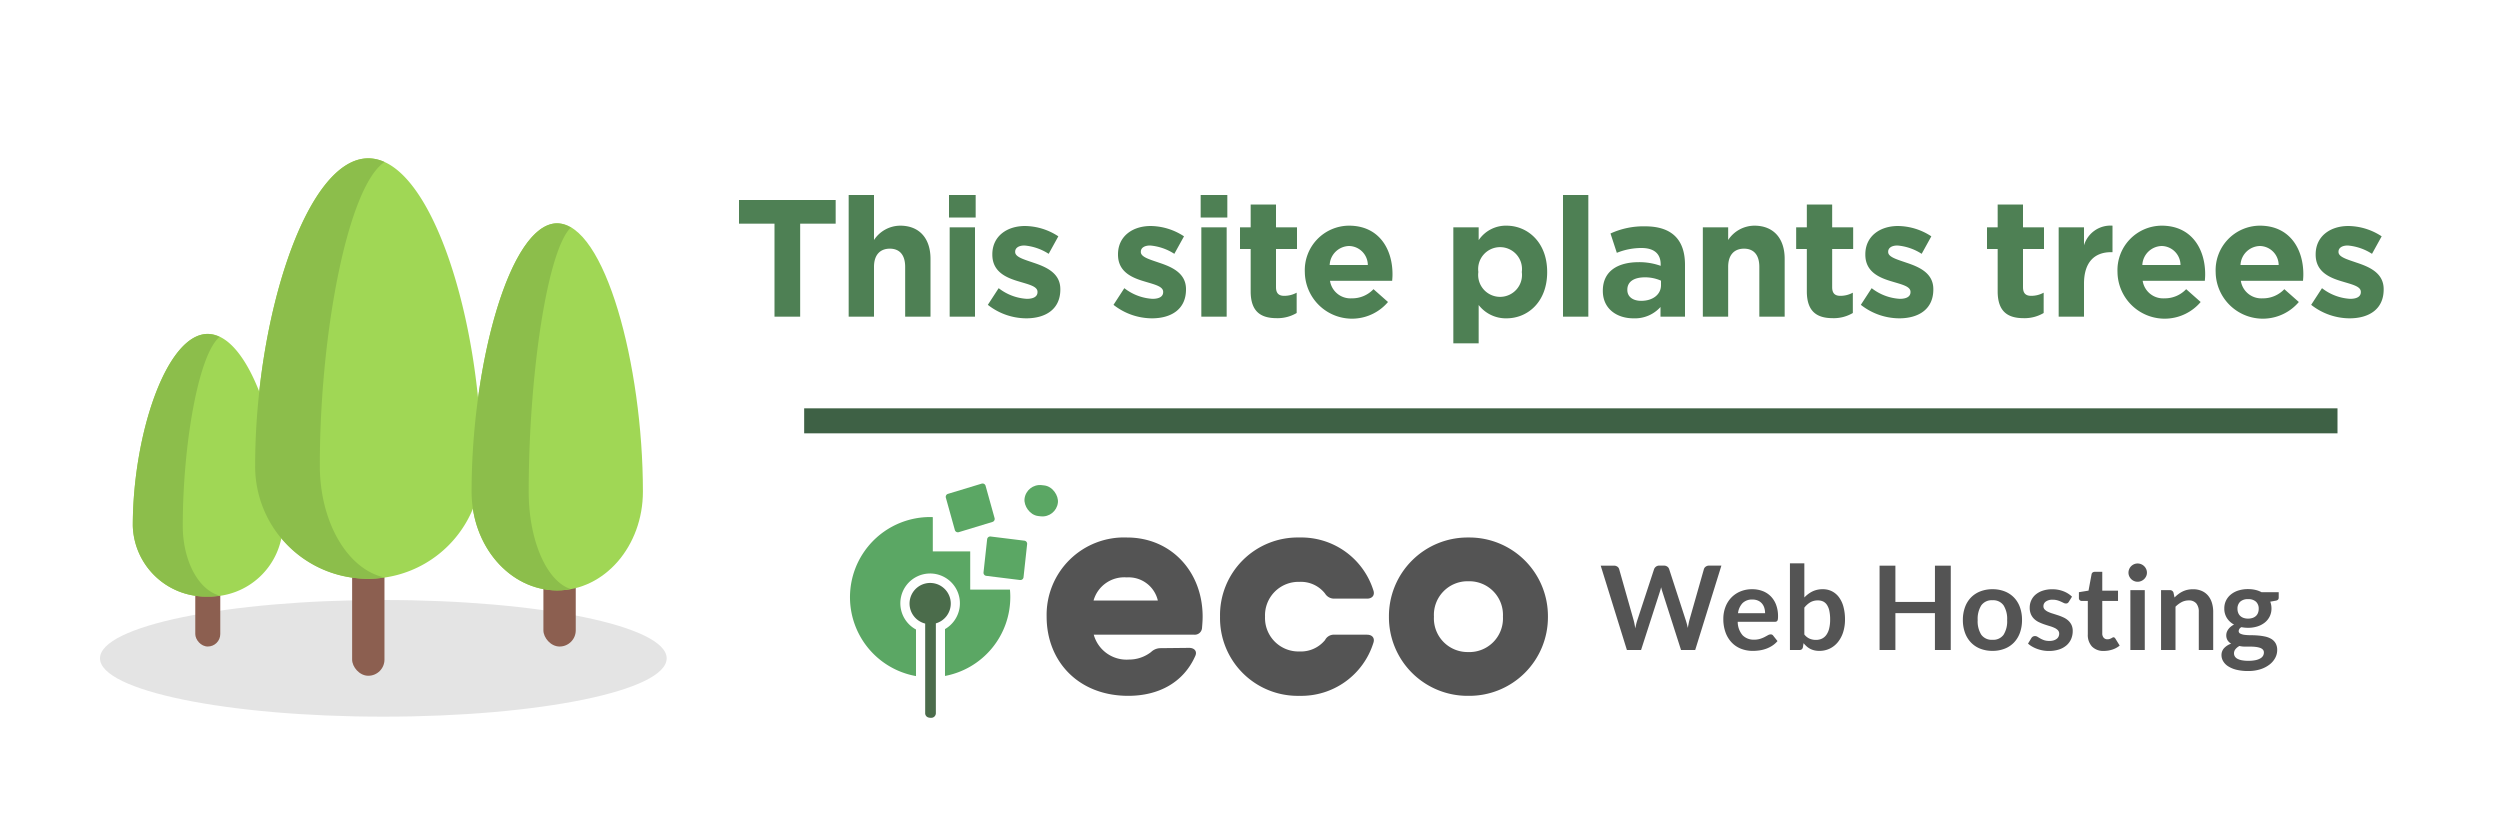 <svg xmlns="http://www.w3.org/2000/svg" xmlns:xlink="http://www.w3.org/1999/xlink" width="300" height="100" viewBox="0 0 300 100"><defs><clipPath id="clip-path"><rect id="Rectangle_23" data-name="Rectangle 23" width="300" height="100"></rect></clipPath></defs><g id="eco-badge-1" clip-path="url(#clip-path)"><g id="Group_561" data-name="Group 561" transform="translate(58.866 120.493)"><g id="Group_558" data-name="Group 558" transform="translate(43.134 -74.493)"><path id="Path_1520" data-name="Path 1520" d="M10.728-18.5a9.289,9.289,0,0,0-6.879,2.663A9.289,9.289,0,0,0,1.08-9C1.08-3.636,4.9.5,10.872.5,14.544.5,17.5-1.116,18.9-4.248c.288-.576-.072-1.008-.72-1.008l-3.456.036a1.646,1.646,0,0,0-1.116.468,4.314,4.314,0,0,1-2.664.9A4.08,4.08,0,0,1,6.734-6.84H18.756a.872.872,0,0,0,.666-.2.872.872,0,0,0,.306-.626C19.764-8.1,19.8-8.532,19.8-9,19.8-14.436,15.984-18.5,10.728-18.5ZM6.711-10.94a3.824,3.824,0,0,1,3.981-2.772,3.6,3.6,0,0,1,3.732,2.772Zm32.817,4.1h-3.96a1.188,1.188,0,0,0-1.08.648,3.744,3.744,0,0,1-3.06,1.368,4.018,4.018,0,0,1-2.979-1.187A4.018,4.018,0,0,1,27.288-9a4.018,4.018,0,0,1,1.161-2.989,4.018,4.018,0,0,1,2.979-1.187,3.669,3.669,0,0,1,3.06,1.4,1.266,1.266,0,0,0,1.08.612h3.96c.612,0,.972-.4.756-1.008A9.061,9.061,0,0,0,31.428-18.5a9.325,9.325,0,0,0-6.8,2.715A9.325,9.325,0,0,0,21.888-9a9.325,9.325,0,0,0,2.743,6.785A9.325,9.325,0,0,0,31.428.5a9.061,9.061,0,0,0,8.856-6.336c.216-.608-.144-1-.756-1ZM51.7.5a9.435,9.435,0,0,0,6.76-2.75A9.435,9.435,0,0,0,61.236-9a9.435,9.435,0,0,0-2.777-6.751A9.435,9.435,0,0,0,51.7-18.5a9.435,9.435,0,0,0-6.763,2.749A9.435,9.435,0,0,0,42.156-9a9.435,9.435,0,0,0,2.779,6.753A9.435,9.435,0,0,0,51.7.5Zm0-5.256a4.037,4.037,0,0,1-3-1.215A4.037,4.037,0,0,1,47.556-9a4.037,4.037,0,0,1,1.14-3.03,4.037,4.037,0,0,1,3-1.218,4.037,4.037,0,0,1,3,1.218A4.037,4.037,0,0,1,55.836-9,4.037,4.037,0,0,1,54.7-5.971a4.037,4.037,0,0,1-3,1.219Z" transform="translate(22.516 37)" fill="#545454"></path><path id="Path_1471" data-name="Path 1471" d="M159.957,46.472,155.914,47.7a.376.376,0,0,1-.472-.259l-1.08-3.876a.377.377,0,0,1,.253-.461l4.043-1.226a.376.376,0,0,1,.472.259l1.08,3.876A.376.376,0,0,1,159.957,46.472Z" transform="translate(-142.86 -29.841)" fill="#5ba764"></path><path id="Path_1472" data-name="Path 1472" d="M202.618,108.662l-4.052-.5a.376.376,0,0,1-.328-.414l.433-3.974a.377.377,0,0,1,.42-.333l4.052.5a.376.376,0,0,1,.328.414l-.433,3.974a.376.376,0,0,1-.42.333Z" transform="translate(-182.215 -85.06)" fill="#5ba764"></path><rect id="Rectangle_414" data-name="Rectangle 414" width="4.031" height="3.732" rx="1.866" transform="translate(21.158 12.002) rotate(6.601)" fill="#5ba764"></rect><path id="Path_1473" data-name="Path 1473" d="M62.327,89.548H57.56v-4.58H53.071V80.853c-.106,0-.212-.008-.318-.008a9.618,9.618,0,0,0-1.7,19.085V94.339a3.574,3.574,0,1,1,3.481-.05v5.625a9.62,9.62,0,0,0,7.835-9.451A8.667,8.667,0,0,0,62.327,89.548Z" transform="translate(-43.134 -64.799)" fill="#5ba764"></path><path id="Path_1474" data-name="Path 1474" d="M117.256,159.881a2.473,2.473,0,1,0-3.071,2.4v10.794s.01.514.651.514a.56.56,0,0,0,.631-.514v-10.81h-.025A2.473,2.473,0,0,0,117.256,159.881Z" transform="translate(-105.164 -133.454)" fill="#4b6c4b"></path></g></g><path id="Path_1516" data-name="Path 1516" d="M12.28,7.84V5H.68V7.84H4.94V19H8.02V7.84ZM23.66,19V12.06c0-2.46-1.34-3.98-3.64-3.98A3.793,3.793,0,0,0,16.88,9.8V4.4H13.84V19h3.04V13.02c0-1.44.74-2.18,1.9-2.18s1.84.74,1.84,2.18V19ZM29.08,7.1V4.4h-3.2V7.1ZM29,19V8.28H25.96V19Zm10.24-3.26V15.7c0-1.96-1.74-2.68-3.24-3.18-1.16-.4-2.18-.68-2.18-1.28V11.2c0-.42.38-.74,1.12-.74a6.351,6.351,0,0,1,2.9,1L39,9.36a7.419,7.419,0,0,0-4-1.24c-2.16,0-3.92,1.22-3.92,3.4v.04c0,2.08,1.7,2.78,3.2,3.22,1.18.36,2.22.58,2.22,1.24v.04c0,.48-.4.8-1.28.8a6.061,6.061,0,0,1-3.38-1.28l-1.3,2a7.509,7.509,0,0,0,4.6,1.62c2.32,0,4.1-1.08,4.1-3.46Zm15.08,0V15.7c0-1.96-1.74-2.68-3.24-3.18-1.16-.4-2.18-.68-2.18-1.28V11.2c0-.42.38-.74,1.12-.74a6.351,6.351,0,0,1,2.9,1l1.16-2.1a7.419,7.419,0,0,0-4-1.24c-2.16,0-3.92,1.22-3.92,3.4v.04c0,2.08,1.7,2.78,3.2,3.22,1.18.36,2.22.58,2.22,1.24v.04c0,.48-.4.8-1.28.8a6.061,6.061,0,0,1-3.38-1.28l-1.3,2a7.509,7.509,0,0,0,4.6,1.62C52.54,19.2,54.32,18.12,54.32,15.74ZM59.28,7.1V4.4h-3.2V7.1ZM59.2,19V8.28H56.16V19Zm8.4-.44V16.12a3.092,3.092,0,0,1-1.5.38c-.68,0-.98-.34-.98-1.04V10.88h2.52V8.28H65.12V5.54H62.08V8.28H60.8v2.6h1.28v5.08c0,2.48,1.26,3.22,3.12,3.22a4.482,4.482,0,0,0,2.4-.62Zm11.5-4.62V13.9c0-3.04-1.64-5.82-5.22-5.82a5.337,5.337,0,0,0-5.3,5.58v.04a5.662,5.662,0,0,0,9.98,3.54L76.82,15.7a3.513,3.513,0,0,1-2.6,1.1,2.486,2.486,0,0,1-2.62-2.1h7.46C79.08,14.42,79.1,14.24,79.1,13.94ZM76.14,12.8H71.56a2.39,2.39,0,0,1,2.32-2.28,2.3,2.3,0,0,1,2.26,2.28Zm21.52.86v-.04c0-3.58-2.38-5.54-4.88-5.54a3.937,3.937,0,0,0-3.34,1.74V8.28H86.4V22.2h3.04V17.6a4.117,4.117,0,0,0,3.34,1.6C95.32,19.2,97.66,17.24,97.66,13.66Zm-3.04,0a2.631,2.631,0,1,1-5.22,0v-.04a2.631,2.631,0,1,1,5.22,0ZM102.6,19V4.4H99.56V19Zm11.6,0V12.78c0-2.9-1.46-4.62-4.78-4.62a9.458,9.458,0,0,0-4.16.86l.76,2.32a7.885,7.885,0,0,1,2.96-.58c1.52,0,2.3.7,2.3,1.96v.18a7.617,7.617,0,0,0-2.62-.44c-2.54,0-4.32,1.08-4.32,3.42v.04c0,2.12,1.66,3.28,3.68,3.28a4.122,4.122,0,0,0,3.24-1.36V19Zm-2.88-3.78c0,1.1-.96,1.88-2.38,1.88-.98,0-1.66-.48-1.66-1.3v-.04c0-.96.8-1.48,2.1-1.48a4.714,4.714,0,0,1,1.94.4ZM126.16,19V12.06c0-2.46-1.34-3.98-3.64-3.98a3.793,3.793,0,0,0-3.14,1.72V8.28h-3.04V19h3.04V13.02c0-1.44.74-2.18,1.9-2.18s1.84.74,1.84,2.18V19Zm8.18-.44V16.12a3.092,3.092,0,0,1-1.5.38c-.68,0-.98-.34-.98-1.04V10.88h2.52V8.28h-2.52V5.54h-3.04V8.28h-1.28v2.6h1.28v5.08c0,2.48,1.26,3.22,3.12,3.22a4.482,4.482,0,0,0,2.4-.62ZM144,15.74V15.7c0-1.96-1.74-2.68-3.24-3.18-1.16-.4-2.18-.68-2.18-1.28V11.2c0-.42.38-.74,1.12-.74a6.351,6.351,0,0,1,2.9,1l1.16-2.1a7.419,7.419,0,0,0-4-1.24c-2.16,0-3.92,1.22-3.92,3.4v.04c0,2.08,1.7,2.78,3.2,3.22,1.18.36,2.22.58,2.22,1.24v.04c0,.48-.4.8-1.28.8a6.061,6.061,0,0,1-3.38-1.28l-1.3,2a7.509,7.509,0,0,0,4.6,1.62C142.22,19.2,144,18.12,144,15.74Zm13.24,2.82V16.12a3.092,3.092,0,0,1-1.5.38c-.68,0-.98-.34-.98-1.04V10.88h2.52V8.28h-2.52V5.54h-3.04V8.28h-1.28v2.6h1.28v5.08c0,2.48,1.26,3.22,3.12,3.22a4.482,4.482,0,0,0,2.4-.62Zm8.26-7.3V8.08a3.311,3.311,0,0,0-3.42,2.36V8.28h-3.04V19h3.04V15.04c0-2.56,1.24-3.78,3.26-3.78Zm11.12,2.68V13.9c0-3.04-1.64-5.82-5.22-5.82a5.337,5.337,0,0,0-5.3,5.58v.04a5.662,5.662,0,0,0,9.98,3.54l-1.74-1.54a3.513,3.513,0,0,1-2.6,1.1,2.486,2.486,0,0,1-2.62-2.1h7.46C176.6,14.42,176.62,14.24,176.62,13.94Zm-2.96-1.14h-4.58a2.39,2.39,0,0,1,2.32-2.28,2.3,2.3,0,0,1,2.26,2.28Zm14.74,1.14V13.9c0-3.04-1.64-5.82-5.22-5.82a5.337,5.337,0,0,0-5.3,5.58v.04a5.662,5.662,0,0,0,9.98,3.54l-1.74-1.54a3.513,3.513,0,0,1-2.6,1.1,2.486,2.486,0,0,1-2.62-2.1h7.46C188.38,14.42,188.4,14.24,188.4,13.94Zm-2.96-1.14h-4.58a2.39,2.39,0,0,1,2.32-2.28,2.3,2.3,0,0,1,2.26,2.28Zm12.6,2.94V15.7c0-1.96-1.74-2.68-3.24-3.18-1.16-.4-2.18-.68-2.18-1.28V11.2c0-.42.38-.74,1.12-.74a6.351,6.351,0,0,1,2.9,1l1.16-2.1a7.419,7.419,0,0,0-4-1.24c-2.16,0-3.92,1.22-3.92,3.4v.04c0,2.08,1.7,2.78,3.2,3.22,1.18.36,2.22.58,2.22,1.24v.04c0,.48-.4.8-1.28.8a6.061,6.061,0,0,1-3.38-1.28l-1.3,2a7.509,7.509,0,0,0,4.6,1.62C196.26,19.2,198.04,18.12,198.04,15.74Z" transform="translate(88 19)" fill="#4e8054"></path><line id="Line_2" data-name="Line 2" x2="184" transform="translate(96.5 50.5)" fill="none" stroke="#3e6145" stroke-width="3"></line><path id="Path_1517" data-name="Path 1517" d="M.084-10.122H1.666a.7.7,0,0,1,.41.116A.556.556,0,0,1,2.3-9.7L4.018-3.64q.063.224.116.487t.1.556q.056-.294.122-.556T4.5-3.64L6.489-9.7a.663.663,0,0,1,.22-.294.62.62,0,0,1,.4-.133h.553a.679.679,0,0,1,.406.116A.6.6,0,0,1,8.3-9.7l1.969,6.06a8.028,8.028,0,0,1,.266.994q.049-.273.1-.525t.109-.469L12.467-9.7a.565.565,0,0,1,.217-.3.657.657,0,0,1,.406-.126h1.477L11.424,0h-1.7L7.511-6.916q-.042-.133-.088-.287t-.087-.329q-.042.175-.088.329t-.088.287L4.928,0h-1.7ZM18.256-7.294a3.487,3.487,0,0,1,1.25.217,2.736,2.736,0,0,1,.983.633,2.894,2.894,0,0,1,.644,1.022,3.86,3.86,0,0,1,.231,1.383,2.5,2.5,0,0,1-.017.325.521.521,0,0,1-.063.2.255.255,0,0,1-.122.1.522.522,0,0,1-.2.032H16.527a2.473,2.473,0,0,0,.595,1.624,1.855,1.855,0,0,0,1.372.518,2.376,2.376,0,0,0,.725-.1,3.4,3.4,0,0,0,.532-.217q.227-.119.4-.217a.669.669,0,0,1,.332-.1.375.375,0,0,1,.182.042A.4.4,0,0,1,20.8-1.7l.5.63a2.882,2.882,0,0,1-.644.564,3.612,3.612,0,0,1-.746.364,4.075,4.075,0,0,1-.791.193,5.664,5.664,0,0,1-.781.056,3.837,3.837,0,0,1-1.393-.249,3.118,3.118,0,0,1-1.12-.735,3.448,3.448,0,0,1-.749-1.2A4.659,4.659,0,0,1,14.8-3.74a3.976,3.976,0,0,1,.238-1.382,3.324,3.324,0,0,1,.682-1.127,3.213,3.213,0,0,1,1.085-.76,3.574,3.574,0,0,1,1.448-.285Zm.035,1.239a1.6,1.6,0,0,0-1.183.427,2.106,2.106,0,0,0-.546,1.211H19.81a2.155,2.155,0,0,0-.091-.634,1.461,1.461,0,0,0-.28-.522,1.325,1.325,0,0,0-.476-.353,1.621,1.621,0,0,0-.672-.129ZM22.792,0V-10.4h1.729v4.1a3.408,3.408,0,0,1,.966-.725,2.784,2.784,0,0,1,1.26-.269,2.383,2.383,0,0,1,1.074.242,2.39,2.39,0,0,1,.84.7,3.37,3.37,0,0,1,.546,1.141A5.738,5.738,0,0,1,29.4-3.647a4.92,4.92,0,0,1-.217,1.491,3.649,3.649,0,0,1-.62,1.19,2.862,2.862,0,0,1-.973.788,2.831,2.831,0,0,1-1.278.284,2.544,2.544,0,0,1-.6-.067,2.129,2.129,0,0,1-.5-.186,2.118,2.118,0,0,1-.417-.29,3.573,3.573,0,0,1-.368-.382l-.077.483a.434.434,0,0,1-.144.259A.447.447,0,0,1,23.933,0Zm3.36-5.95a1.766,1.766,0,0,0-.92.227,2.662,2.662,0,0,0-.711.641v3.22a1.646,1.646,0,0,0,.641.507,1.947,1.947,0,0,0,.753.143,1.652,1.652,0,0,0,.707-.147,1.385,1.385,0,0,0,.535-.448,2.216,2.216,0,0,0,.34-.76,4.34,4.34,0,0,0,.119-1.082,4.8,4.8,0,0,0-.1-1.068,2.062,2.062,0,0,0-.291-.71,1.148,1.148,0,0,0-.458-.4A1.43,1.43,0,0,0,26.152-5.95ZM42.091,0h-1.9V-4.424H35.448V0h-1.9V-10.122h1.9v4.354h4.746v-4.354h1.9ZM47.1-7.294a3.936,3.936,0,0,1,1.459.259,3.147,3.147,0,0,1,1.117.735,3.254,3.254,0,0,1,.714,1.162,4.42,4.42,0,0,1,.252,1.533,4.442,4.442,0,0,1-.252,1.54A3.325,3.325,0,0,1,49.679-.9a3.1,3.1,0,0,1-1.117.742A3.936,3.936,0,0,1,47.1.105a3.963,3.963,0,0,1-1.46-.259A3.13,3.13,0,0,1,44.516-.9,3.34,3.34,0,0,1,43.8-2.065a4.387,4.387,0,0,1-.255-1.54A4.365,4.365,0,0,1,43.8-5.138,3.268,3.268,0,0,1,44.516-6.3a3.176,3.176,0,0,1,1.124-.735,3.963,3.963,0,0,1,1.46-.259Zm0,6.069a1.521,1.521,0,0,0,1.326-.6,3.018,3.018,0,0,0,.431-1.764,3.053,3.053,0,0,0-.431-1.771A1.514,1.514,0,0,0,47.1-5.971a1.535,1.535,0,0,0-1.344.613,3.037,3.037,0,0,0-.434,1.767,3,3,0,0,0,.434,1.761A1.542,1.542,0,0,0,47.1-1.225Zm9.156-4.557a.461.461,0,0,1-.147.157.381.381,0,0,1-.2.045.618.618,0,0,1-.27-.07q-.144-.07-.333-.157a3.045,3.045,0,0,0-.431-.158,2.062,2.062,0,0,0-.57-.07,1.329,1.329,0,0,0-.8.217.673.673,0,0,0-.294.567.541.541,0,0,0,.151.389,1.353,1.353,0,0,0,.4.277,3.9,3.9,0,0,0,.563.214q.315.1.644.207t.644.255a2.245,2.245,0,0,1,.563.364,1.691,1.691,0,0,1,.4.528,1.677,1.677,0,0,1,.15.742,2.384,2.384,0,0,1-.189.956,2.1,2.1,0,0,1-.553.756,2.592,2.592,0,0,1-.9.5A3.881,3.881,0,0,1,53.85.116a3.911,3.911,0,0,1-.724-.067,4.276,4.276,0,0,1-.679-.186,3.758,3.758,0,0,1-.6-.28,2.922,2.922,0,0,1-.486-.35l.4-.658a.564.564,0,0,1,.182-.182.51.51,0,0,1,.266-.063.559.559,0,0,1,.3.091q.144.091.333.2a2.972,2.972,0,0,0,.444.2,1.956,1.956,0,0,0,.647.091,1.68,1.68,0,0,0,.528-.074,1.118,1.118,0,0,0,.364-.192.723.723,0,0,0,.21-.276.829.829,0,0,0,.067-.326.581.581,0,0,0-.151-.413,1.317,1.317,0,0,0-.4-.28,3.854,3.854,0,0,0-.567-.214q-.319-.094-.651-.207a6.022,6.022,0,0,1-.651-.263,2.219,2.219,0,0,1-.567-.381,1.727,1.727,0,0,1-.4-.567,1.979,1.979,0,0,1-.15-.812,2.069,2.069,0,0,1,.175-.84,1.97,1.97,0,0,1,.514-.7,2.555,2.555,0,0,1,.847-.476,3.528,3.528,0,0,1,1.173-.179,3.589,3.589,0,0,1,1.351.245A3.051,3.051,0,0,1,56.64-6.4ZM60.473.112a1.889,1.889,0,0,1-1.435-.529,2.028,2.028,0,0,1-.5-1.46v-4.01H57.81a.35.35,0,0,1-.242-.091.348.348,0,0,1-.1-.273v-.686l1.155-.189.364-1.96a.346.346,0,0,1,.13-.217.411.411,0,0,1,.255-.077h.9v2.261h1.89v1.232h-1.89V-2a.763.763,0,0,0,.168.525.57.57,0,0,0,.448.189.814.814,0,0,0,.27-.038,1.483,1.483,0,0,0,.189-.081q.081-.042.144-.081a.24.24,0,0,1,.126-.039.2.2,0,0,1,.126.039.584.584,0,0,1,.1.115l.518.84a2.617,2.617,0,0,1-.868.476,3.231,3.231,0,0,1-1.02.167Zm4.9-7.294V0H63.644V-7.182Zm.259-2.093a.985.985,0,0,1-.091.42,1.154,1.154,0,0,1-.242.343,1.154,1.154,0,0,1-.354.235,1.085,1.085,0,0,1-.434.087,1.043,1.043,0,0,1-.424-.087,1.122,1.122,0,0,1-.347-.235,1.134,1.134,0,0,1-.234-.343,1.018,1.018,0,0,1-.088-.42,1.085,1.085,0,0,1,.088-.434,1.111,1.111,0,0,1,.234-.35,1.122,1.122,0,0,1,.347-.235,1.043,1.043,0,0,1,.424-.087,1.085,1.085,0,0,1,.434.087,1.154,1.154,0,0,1,.354.235,1.129,1.129,0,0,1,.242.35,1.049,1.049,0,0,1,.091.434ZM67.326,0V-7.182h1.057a.425.425,0,0,1,.441.315l.119.567a3.938,3.938,0,0,1,.459-.406,3.2,3.2,0,0,1,.511-.315,2.6,2.6,0,0,1,.577-.2,3.032,3.032,0,0,1,.672-.07,2.575,2.575,0,0,1,1.043.2,2.061,2.061,0,0,1,.759.56,2.462,2.462,0,0,1,.462.861,3.659,3.659,0,0,1,.158,1.1V0H71.855V-4.571a1.534,1.534,0,0,0-.3-1.018,1.129,1.129,0,0,0-.913-.36,1.8,1.8,0,0,0-.84.2,3.01,3.01,0,0,0-.742.553V0ZM77.77-7.308a3.822,3.822,0,0,1,.868.094,2.957,2.957,0,0,1,.742.277h2.065v.644a.357.357,0,0,1-.084.252.5.5,0,0,1-.287.126L80.43-5.8a2.226,2.226,0,0,1,.108.385,2.29,2.29,0,0,1,.039.427,2.137,2.137,0,0,1-.214.963,2.157,2.157,0,0,1-.588.731,2.73,2.73,0,0,1-.889.466,3.648,3.648,0,0,1-1.117.164,4.024,4.024,0,0,1-.791-.077.559.559,0,0,0-.336.458.338.338,0,0,0,.2.321,1.622,1.622,0,0,0,.525.145,5.775,5.775,0,0,0,.739.042q.413,0,.847.035a6.65,6.65,0,0,1,.847.123,2.481,2.481,0,0,1,.738.277,1.481,1.481,0,0,1,.525.516,1.589,1.589,0,0,1,.2.839,1.981,1.981,0,0,1-.234.927,2.489,2.489,0,0,1-.679.8,3.543,3.543,0,0,1-1.089.565,4.65,4.65,0,0,1-1.47.214A5.659,5.659,0,0,1,76.37,2.37a3.317,3.317,0,0,1-1-.42,1.821,1.821,0,0,1-.591-.606,1.42,1.42,0,0,1-.2-.714,1.221,1.221,0,0,1,.308-.847,2.11,2.11,0,0,1,.854-.546,1.191,1.191,0,0,1-.427-.392,1.141,1.141,0,0,1-.161-.637,1.069,1.069,0,0,1,.056-.333,1.329,1.329,0,0,1,.172-.339,1.672,1.672,0,0,1,.291-.318,2,2,0,0,1,.413-.27,2.266,2.266,0,0,1-.857-.784,2.094,2.094,0,0,1-.312-1.148,2.137,2.137,0,0,1,.214-.963,2.157,2.157,0,0,1,.6-.735,2.714,2.714,0,0,1,.9-.466,3.84,3.84,0,0,1,1.14-.16ZM79.667.3a.494.494,0,0,0-.126-.35A.826.826,0,0,0,79.2-.259a2.489,2.489,0,0,0-.51-.111,5.054,5.054,0,0,0-.616-.036H77.4a2.865,2.865,0,0,1-.668-.077,1.564,1.564,0,0,0-.473.382.784.784,0,0,0-.178.508.7.7,0,0,0,.094.354.789.789,0,0,0,.3.283,1.788,1.788,0,0,0,.535.186,4.141,4.141,0,0,0,.805.067,4.024,4.024,0,0,0,.833-.075,1.977,1.977,0,0,0,.577-.207A.881.881,0,0,0,79.562.7a.781.781,0,0,0,.105-.4Zm-1.9-4.068a1.622,1.622,0,0,0,.56-.088,1.1,1.1,0,0,0,.4-.241,1,1,0,0,0,.238-.371,1.359,1.359,0,0,0,.08-.476,1.126,1.126,0,0,0-.318-.844A1.316,1.316,0,0,0,77.77-6.1a1.316,1.316,0,0,0-.955.311,1.126,1.126,0,0,0-.318.844,1.338,1.338,0,0,0,.08.469,1.028,1.028,0,0,0,.238.375,1.069,1.069,0,0,0,.4.245,1.629,1.629,0,0,0,.555.09Z" transform="translate(192 78)" fill="#545454"></path><g id="Group_568" data-name="Group 568" transform="translate(-3.721 -5.5)"><ellipse id="Ellipse_1" data-name="Ellipse 1" cx="34" cy="7" rx="34" ry="7" transform="translate(15.721 77.5)" fill="#e4e4e4"></ellipse><g id="tree-planting-2" transform="translate(19.652 24.5)"><g id="Group_566" data-name="Group 566" transform="translate(0 21.071)"><rect id="Rectangle_420" data-name="Rectangle 420" width="3.001" height="9.003" rx="1.5" transform="translate(7.502 28.509)" fill="#8c5f50"></rect><path id="Path_1425" data-name="Path 1425" d="M26.539,197.96a8.755,8.755,0,0,1-9,8.483,8.755,8.755,0,0,1-9-8.483c0-10.907,4.031-23.027,9-23.027S26.539,187.052,26.539,197.96Z" transform="translate(-8.533 -174.933)" fill="#a0d755"></path><g id="Group_548" data-name="Group 548"><path id="Path_1428" data-name="Path 1428" d="M14.536,197.96c0-9.844,1.917-20.643,4.422-22.662a3.356,3.356,0,0,0-1.421-.365c-4.972,0-9,12.119-9,23.027a8.755,8.755,0,0,0,9,8.483,9.556,9.556,0,0,0,1.421-.116C16.453,205.683,14.536,202.188,14.536,197.96Z" transform="translate(-8.534 -174.933)" fill="#8cbe4b"></path></g></g><g id="Group_567" data-name="Group 567" transform="translate(14.682)"><g id="Group_546" data-name="Group 546" transform="translate(11.642 46.568)"><rect id="Rectangle_408" data-name="Rectangle 408" width="3.881" height="15.523" rx="1.94" fill="#8c5f50"></rect></g><g id="Group_547" data-name="Group 547"><path id="Path_1424" data-name="Path 1424" d="M86.9,152.066a13.582,13.582,0,0,1-27.164,0c0-17.463,6.081-36.866,13.582-36.866S86.9,134.6,86.9,152.066Z" transform="translate(-59.734 -115.2)" fill="#a0d755"></path><path id="Path_1498" data-name="Path 1498" d="M67.5,152.065c0-15.929,3.373-33.464,7.761-36.424a4.711,4.711,0,0,0-1.94-.443c-7.5,0-13.582,19.4-13.582,36.866a13.487,13.487,0,0,0,15.522,13.428C70.87,164.549,67.5,158.906,67.5,152.065Z" transform="translate(-59.734 -115.199)" fill="#8cbe4b"></path></g></g><g id="tree-planting-1" transform="translate(40.66 7.797)"><rect id="Rectangle_419" data-name="Rectangle 419" width="3.881" height="15.523" rx="1.94" transform="translate(8.618 35.263)" fill="#8c5f50"></rect><g id="Group_547-2" data-name="Group 547"><path id="Path_1425-2" data-name="Path 1425" d="M29.091,207.124c0,6.55-4.6,11.86-10.279,11.86s-10.279-5.31-10.279-11.86c0-15.249,4.6-32.191,10.279-32.191S29.091,191.876,29.091,207.124Z" transform="translate(-8.533 -174.933)" fill="#a0d755"></path></g><g id="Group_548-2" data-name="Group 548"><path id="Path_1428-2" data-name="Path 1428" d="M15.387,207.124c0-13.761,2.189-28.859,5.049-31.681a3.29,3.29,0,0,0-1.623-.51c-5.677,0-10.279,16.943-10.279,32.191,0,6.55,4.6,11.86,10.279,11.86a8.961,8.961,0,0,0,1.623-.162C17.575,217.922,15.387,213.036,15.387,207.124Z" transform="translate(-8.534 -174.933)" fill="#8cbe4b"></path></g></g></g></g></g></svg>
